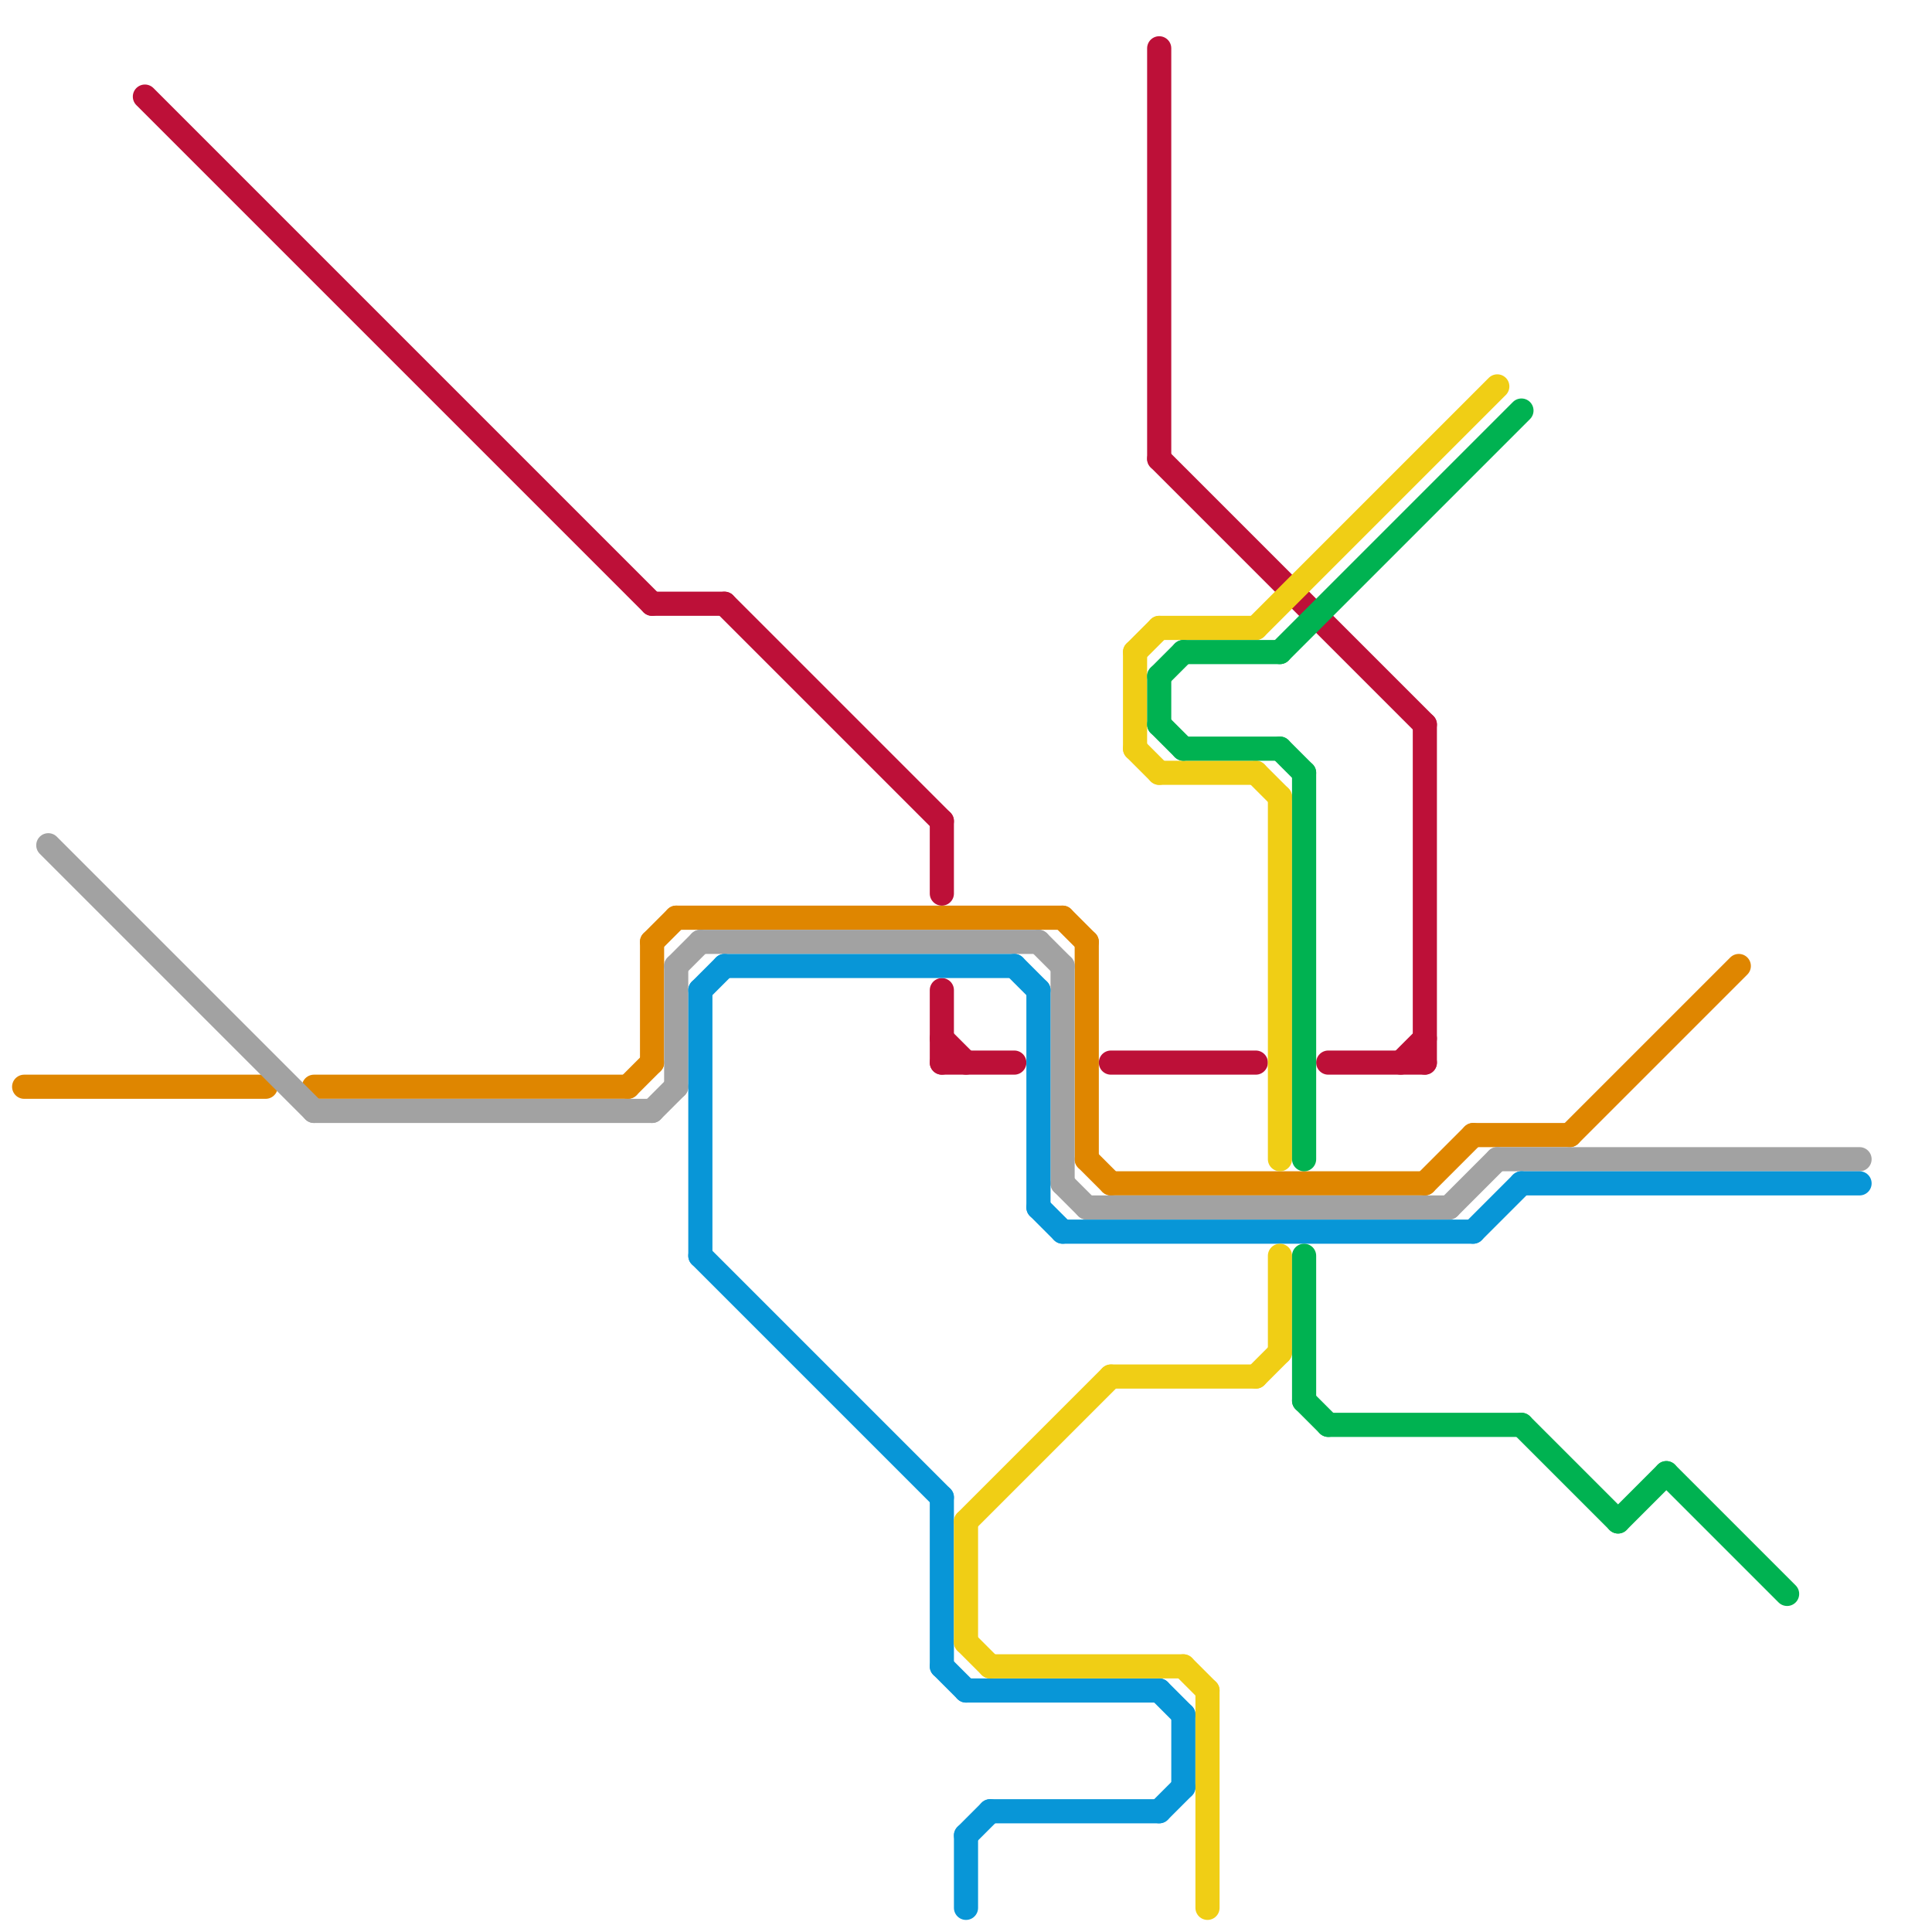 
<svg version="1.1" xmlns="http://www.w3.org/2000/svg" viewBox="0 0 80 80">
<style>line { stroke-width: 1; fill: none; stroke-linecap: round; stroke-linejoin: round; } .c0 { stroke: #df8600 } .c1 { stroke: #a2a2a2 } .c2 { stroke: #bd1038 } .c3 { stroke: #0896d7 } .c4 { stroke: #f0ce15 } .c5 { stroke: #00b251 }</style><line class="c0" x1="1" y1="45" x2="11" y2="45"/><line class="c0" x1="45" y1="39" x2="45" y2="48"/><line class="c0" x1="61" y1="47" x2="65" y2="47"/><line class="c0" x1="13" y1="45" x2="26" y2="45"/><line class="c0" x1="45" y1="48" x2="46" y2="49"/><line class="c0" x1="27" y1="39" x2="27" y2="44"/><line class="c0" x1="65" y1="47" x2="72" y2="40"/><line class="c0" x1="59" y1="49" x2="61" y2="47"/><line class="c0" x1="26" y1="45" x2="27" y2="44"/><line class="c0" x1="46" y1="49" x2="59" y2="49"/><line class="c0" x1="27" y1="39" x2="28" y2="38"/><line class="c0" x1="44" y1="38" x2="45" y2="39"/><line class="c0" x1="28" y1="38" x2="44" y2="38"/><line class="c1" x1="28" y1="40" x2="29" y2="39"/><line class="c1" x1="62" y1="48" x2="77" y2="48"/><line class="c1" x1="44" y1="49" x2="45" y2="50"/><line class="c1" x1="43" y1="39" x2="44" y2="40"/><line class="c1" x1="13" y1="46" x2="27" y2="46"/><line class="c1" x1="44" y1="40" x2="44" y2="49"/><line class="c1" x1="28" y1="40" x2="28" y2="45"/><line class="c1" x1="29" y1="39" x2="43" y2="39"/><line class="c1" x1="27" y1="46" x2="28" y2="45"/><line class="c1" x1="2" y1="35" x2="13" y2="46"/><line class="c1" x1="60" y1="50" x2="62" y2="48"/><line class="c1" x1="45" y1="50" x2="60" y2="50"/><line class="c2" x1="48" y1="2" x2="48" y2="19"/><line class="c2" x1="6" y1="4" x2="27" y2="25"/><line class="c2" x1="27" y1="25" x2="30" y2="25"/><line class="c2" x1="39" y1="41" x2="39" y2="44"/><line class="c2" x1="30" y1="25" x2="39" y2="34"/><line class="c2" x1="39" y1="44" x2="42" y2="44"/><line class="c2" x1="39" y1="34" x2="39" y2="37"/><line class="c2" x1="58" y1="44" x2="59" y2="43"/><line class="c2" x1="48" y1="19" x2="59" y2="30"/><line class="c2" x1="55" y1="44" x2="59" y2="44"/><line class="c2" x1="39" y1="43" x2="40" y2="44"/><line class="c2" x1="46" y1="44" x2="52" y2="44"/><line class="c2" x1="59" y1="30" x2="59" y2="44"/><line class="c3" x1="40" y1="70" x2="48" y2="70"/><line class="c3" x1="49" y1="71" x2="49" y2="74"/><line class="c3" x1="48" y1="70" x2="49" y2="71"/><line class="c3" x1="61" y1="51" x2="63" y2="49"/><line class="c3" x1="43" y1="50" x2="44" y2="51"/><line class="c3" x1="44" y1="51" x2="61" y2="51"/><line class="c3" x1="29" y1="41" x2="29" y2="52"/><line class="c3" x1="42" y1="40" x2="43" y2="41"/><line class="c3" x1="29" y1="52" x2="39" y2="62"/><line class="c3" x1="39" y1="69" x2="40" y2="70"/><line class="c3" x1="41" y1="75" x2="48" y2="75"/><line class="c3" x1="39" y1="62" x2="39" y2="69"/><line class="c3" x1="40" y1="76" x2="41" y2="75"/><line class="c3" x1="48" y1="75" x2="49" y2="74"/><line class="c3" x1="63" y1="49" x2="77" y2="49"/><line class="c3" x1="40" y1="76" x2="40" y2="79"/><line class="c3" x1="43" y1="41" x2="43" y2="50"/><line class="c3" x1="30" y1="40" x2="42" y2="40"/><line class="c3" x1="29" y1="41" x2="30" y2="40"/><line class="c4" x1="47" y1="31" x2="48" y2="32"/><line class="c4" x1="49" y1="69" x2="50" y2="70"/><line class="c4" x1="52" y1="57" x2="53" y2="56"/><line class="c4" x1="52" y1="32" x2="53" y2="33"/><line class="c4" x1="40" y1="63" x2="46" y2="57"/><line class="c4" x1="48" y1="26" x2="52" y2="26"/><line class="c4" x1="50" y1="70" x2="50" y2="79"/><line class="c4" x1="52" y1="26" x2="62" y2="16"/><line class="c4" x1="48" y1="32" x2="52" y2="32"/><line class="c4" x1="47" y1="27" x2="47" y2="31"/><line class="c4" x1="53" y1="52" x2="53" y2="56"/><line class="c4" x1="40" y1="63" x2="40" y2="68"/><line class="c4" x1="40" y1="68" x2="41" y2="69"/><line class="c4" x1="46" y1="57" x2="52" y2="57"/><line class="c4" x1="41" y1="69" x2="49" y2="69"/><line class="c4" x1="53" y1="33" x2="53" y2="48"/><line class="c4" x1="47" y1="27" x2="48" y2="26"/><line class="c5" x1="49" y1="27" x2="53" y2="27"/><line class="c5" x1="54" y1="52" x2="54" y2="58"/><line class="c5" x1="49" y1="31" x2="53" y2="31"/><line class="c5" x1="53" y1="27" x2="63" y2="17"/><line class="c5" x1="69" y1="61" x2="74" y2="66"/><line class="c5" x1="67" y1="63" x2="69" y2="61"/><line class="c5" x1="54" y1="58" x2="55" y2="59"/><line class="c5" x1="55" y1="59" x2="63" y2="59"/><line class="c5" x1="48" y1="28" x2="49" y2="27"/><line class="c5" x1="54" y1="32" x2="54" y2="48"/><line class="c5" x1="53" y1="31" x2="54" y2="32"/><line class="c5" x1="63" y1="59" x2="67" y2="63"/><line class="c5" x1="48" y1="28" x2="48" y2="30"/><line class="c5" x1="48" y1="30" x2="49" y2="31"/>


</svg>

